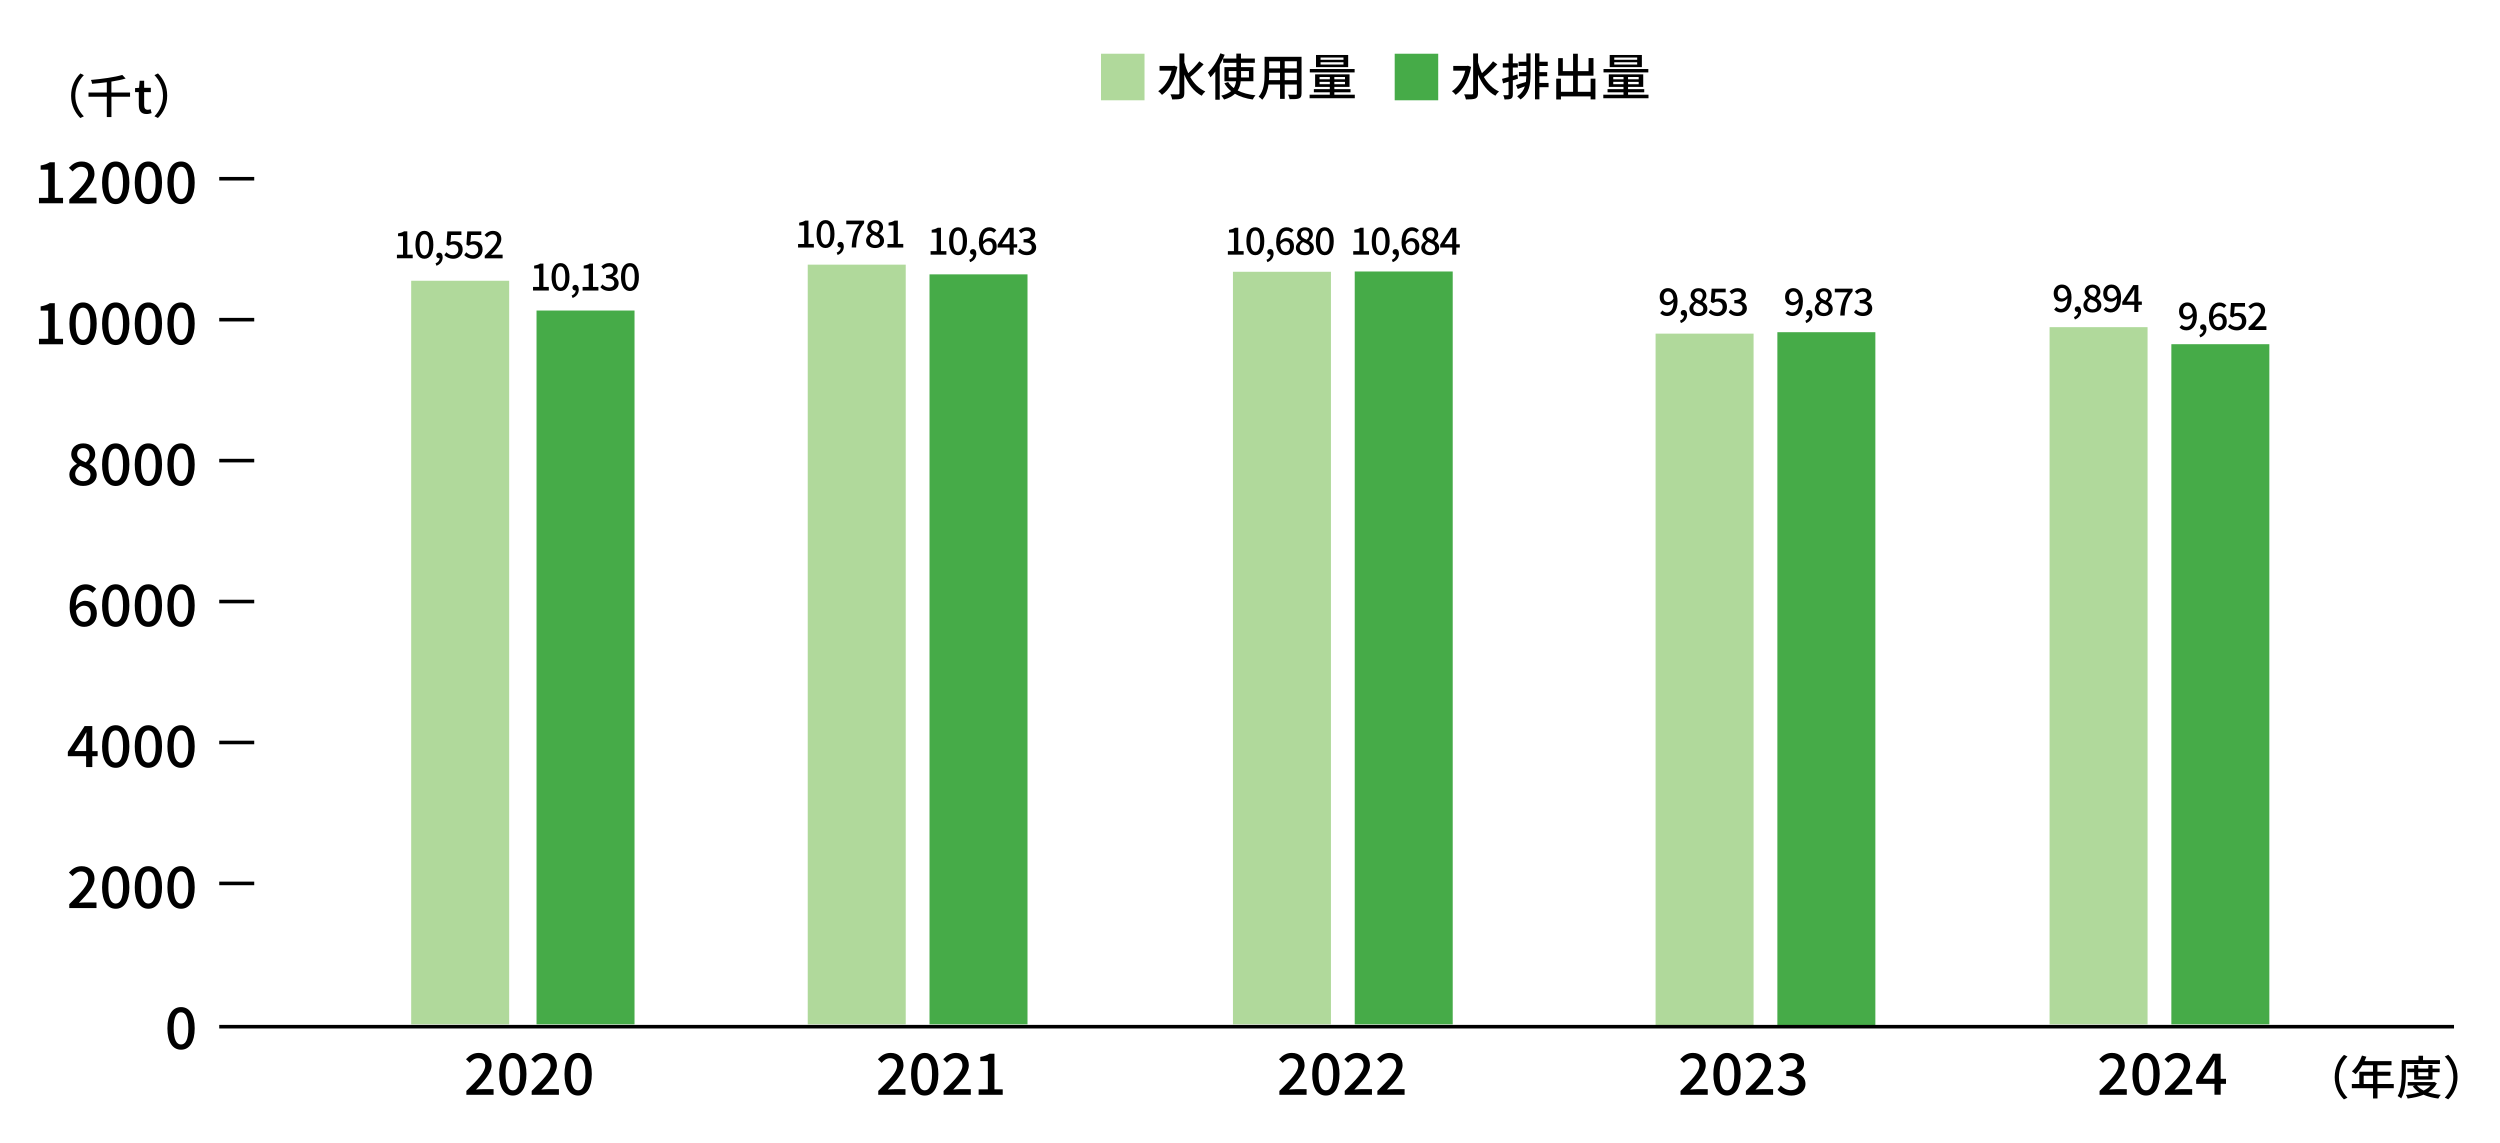 <?xml version="1.0" encoding="UTF-8"?>
<svg id="_レイヤー_1" data-name="レイヤー_1" xmlns="http://www.w3.org/2000/svg" version="1.1" viewBox="0 0 698 319">
  <!-- Generator: Adobe Illustrator 29.8.1, SVG Export Plug-In . SVG Version: 2.1.1 Build 2)  -->
  <defs>
    <style>
      .st0, .st1 {
        fill: none;
      }

      .st1 {
        stroke: #000;
        stroke-miterlimit: 10;
      }

      .st2 {
        fill: #46ab48;
      }

      .st3 {
        fill: #b0d99b;
      }
    </style>
  </defs>
  <rect class="st0" x="-678.33" y="73.1" width="10" height="0"/>
  <rect class="st3" x="572.24" y="91.34" width="27.36" height="194.66"/>
  <rect class="st2" x="606.24" y="96.1" width="27.36" height="189.9"/>
  <rect class="st3" x="462.24" y="93.15" width="27.36" height="193.85"/>
  <rect class="st2" x="496.24" y="92.75" width="27.36" height="194.25"/>
  <rect class="st3" x="344.24" y="75.88" width="27.36" height="210.12"/>
  <rect class="st3" x="225.52" y="73.89" width="27.36" height="212.11"/>
  <rect class="st3" x="114.8" y="78.39" width="27.36" height="207.61"/>
  <rect class="st2" x="378.24" y="75.8" width="27.36" height="210.2"/>
  <rect class="st2" x="259.52" y="76.6" width="27.36" height="209.4"/>
  <rect class="st2" x="149.8" y="86.7" width="27.36" height="199.3"/>
  <rect class="st0" x="116.83" y="77.1" width="10" height="0"/>
  <line class="st0" x1="61.21" y1="286" x2="686.16" y2="286"/>
  <line class="st1" x1="61.21" y1="246.65" x2="70.98" y2="246.65"/>
  <line class="st1" x1="61.21" y1="286.65" x2="685.16" y2="286.65"/>
  <line class="st1" x1="61.21" y1="207.3" x2="70.98" y2="207.3"/>
  <line class="st1" x1="61.21" y1="167.95" x2="70.98" y2="167.95"/>
  <line class="st1" x1="61.21" y1="128.6" x2="70.98" y2="128.6"/>
  <line class="st1" x1="61.21" y1="89.25" x2="70.98" y2="89.25"/>
  <line class="st1" x1="61.21" y1="49.9" x2="70.98" y2="49.9"/>
  <g>
    <path d="M654.42,294.51l.99.47c-1.42,1.48-2.39,3.35-2.39,5.75s.97,4.26,2.39,5.75l-.99.47c-1.48-1.5-2.57-3.58-2.57-6.21s1.09-4.72,2.57-6.21Z"/>
    <path d="M668.36,303.82h-4.56v2.87h-1.25v-2.87h-5.92v-1.17h2.09v-3.43h3.82v-1.79h-2.98c-.56.96-1.21,1.82-1.87,2.47-.23-.21-.75-.6-1.05-.78,1.2-1.03,2.24-2.68,2.83-4.41l1.22.33c-.16.4-.34.83-.51,1.22h7.53v1.17h-3.93v1.79h3.63v1.13h-3.63v2.3h4.56v1.17ZM662.55,302.65v-2.3h-2.61v2.3h2.61Z"/>
    <path d="M671.73,299.65c0,2.04-.18,5.06-1.31,7.03-.22-.2-.73-.55-.99-.66,1.05-1.85,1.14-4.49,1.14-6.37v-3.67h4.68v-1.22h1.26v1.22h4.73v1.08h-9.52v2.59ZM680.37,302.47c-.54,1.08-1.39,1.9-2.42,2.52,1.04.34,2.24.56,3.52.69-.25.25-.56.73-.7,1.04-1.54-.2-2.93-.55-4.12-1.08-1.31.55-2.83.87-4.42,1.07-.09-.3-.31-.77-.51-1.01,1.31-.13,2.59-.35,3.72-.71-.71-.47-1.31-1.03-1.79-1.68l.59-.22h-1.99v-.98h7.16l.22-.04.74.4ZM674.03,301.43v-2.08h-1.92v-.99h1.92v-.99h1.14v.99h2.81v-.99h1.18v.99h1.99v.99h-1.99v2.08h-5.13ZM674.81,303.08c.47.56,1.1,1.03,1.88,1.4.77-.38,1.43-.83,1.92-1.4h-3.81ZM675.17,299.35v1.14h2.81v-1.14h-2.81Z"/>
    <path d="M683.57,306.94l-.99-.47c1.42-1.48,2.39-3.35,2.39-5.75s-.98-4.26-2.39-5.75l.99-.47c1.48,1.5,2.57,3.58,2.57,6.21s-1.09,4.72-2.57,6.21Z"/>
  </g>
  <g>
    <path d="M22.42,20.51l.99.47c-1.42,1.48-2.39,3.35-2.39,5.75s.98,4.26,2.39,5.75l-.99.47c-1.48-1.5-2.57-3.58-2.57-6.21s1.09-4.72,2.57-6.21Z"/>
    <path d="M36.32,27h-5.21v5.69h-1.29v-5.69h-5.11v-1.17h5.11v-2.87c-1.38.18-2.78.33-4.1.44-.04-.33-.19-.81-.33-1.08,3.11-.27,6.68-.77,8.75-1.4l.94,1.01c-1.13.34-2.51.61-3.98.85v3.05h5.21v1.17Z"/>
    <path d="M38.75,29.33v-3.61h-1.04v-1.12l1.12-.08.17-1.98h1.25v1.98h1.86v1.2h-1.86v3.63c0,.86.3,1.3,1.04,1.3.25,0,.56-.08.77-.17l.27,1.1c-.4.13-.88.26-1.4.26-1.61,0-2.17-1-2.17-2.51Z"/>
    <path d="M44.11,32.94l-.99-.47c1.42-1.48,2.39-3.35,2.39-5.75s-.98-4.26-2.39-5.75l.99-.47c1.48,1.5,2.57,3.58,2.57,6.21s-1.09,4.72-2.57,6.21Z"/>
  </g>
  <g>
    <path d="M130.2,304.59c3.28-3.22,5.27-5.27,5.27-7.06,0-1.25-.67-2.08-2-2.08-.93,0-1.7.59-2.32,1.31l-1.04-1.03c1.01-1.09,2.05-1.76,3.59-1.76,2.16,0,3.55,1.38,3.55,3.46s-1.9,4.21-4.35,6.77c.59-.06,1.34-.11,1.92-.11h2.99v1.57h-7.6v-1.07Z"/>
    <path d="M139.37,299.89c0-3.86,1.47-5.91,3.81-5.91s3.81,2.06,3.81,5.91-1.46,5.99-3.81,5.99-3.81-2.13-3.81-5.99ZM145.23,299.89c0-3.3-.85-4.45-2.05-4.45s-2.05,1.15-2.05,4.45.85,4.53,2.05,4.53,2.05-1.23,2.05-4.53Z"/>
    <path d="M148.44,304.59c3.28-3.22,5.27-5.27,5.27-7.06,0-1.25-.67-2.08-2-2.08-.93,0-1.7.59-2.32,1.31l-1.04-1.03c1.01-1.09,2.05-1.76,3.59-1.76,2.16,0,3.55,1.38,3.55,3.46s-1.9,4.21-4.35,6.77c.59-.06,1.34-.11,1.92-.11h2.99v1.57h-7.6v-1.07Z"/>
    <path d="M157.61,299.89c0-3.86,1.47-5.91,3.81-5.91s3.81,2.06,3.81,5.91-1.46,5.99-3.81,5.99-3.81-2.13-3.81-5.99ZM163.47,299.89c0-3.3-.85-4.45-2.05-4.45s-2.05,1.15-2.05,4.45.85,4.53,2.05,4.53,2.05-1.23,2.05-4.53Z"/>
  </g>
  <g>
    <path d="M245.2,304.59c3.28-3.22,5.27-5.27,5.27-7.06,0-1.25-.67-2.08-2-2.08-.93,0-1.7.59-2.32,1.31l-1.04-1.03c1.01-1.09,2.05-1.76,3.59-1.76,2.16,0,3.55,1.38,3.55,3.46s-1.9,4.21-4.35,6.77c.59-.06,1.34-.11,1.92-.11h2.99v1.57h-7.6v-1.07Z"/>
    <path d="M254.37,299.89c0-3.86,1.47-5.91,3.81-5.91s3.81,2.06,3.81,5.91-1.46,5.99-3.81,5.99-3.81-2.13-3.81-5.99ZM260.23,299.89c0-3.3-.85-4.45-2.05-4.45s-2.05,1.15-2.05,4.45.85,4.53,2.05,4.53,2.05-1.23,2.05-4.53Z"/>
    <path d="M263.44,304.59c3.28-3.22,5.27-5.27,5.27-7.06,0-1.25-.67-2.08-2-2.08-.93,0-1.7.59-2.32,1.31l-1.04-1.03c1.01-1.09,2.05-1.76,3.59-1.76,2.16,0,3.55,1.38,3.55,3.46s-1.9,4.21-4.35,6.77c.59-.06,1.34-.11,1.92-.11h2.99v1.57h-7.6v-1.07Z"/>
    <path d="M273.23,304.15h2.58v-7.88h-2.11v-1.17c1.1-.19,1.89-.48,2.56-.9h1.39v9.94h2.31v1.52h-6.72v-1.52Z"/>
  </g>
  <g>
    <path d="M357.2,304.59c3.28-3.22,5.27-5.27,5.27-7.06,0-1.25-.67-2.08-2-2.08-.93,0-1.7.59-2.32,1.31l-1.04-1.03c1.01-1.09,2.05-1.76,3.58-1.76,2.16,0,3.55,1.38,3.55,3.46s-1.91,4.21-4.35,6.77c.59-.06,1.34-.11,1.92-.11h2.99v1.57h-7.6v-1.07Z"/>
    <path d="M366.37,299.89c0-3.86,1.47-5.91,3.81-5.91s3.81,2.06,3.81,5.91-1.46,5.99-3.81,5.99-3.81-2.13-3.81-5.99ZM372.23,299.89c0-3.3-.85-4.45-2.05-4.45s-2.05,1.15-2.05,4.45.85,4.53,2.05,4.53,2.05-1.23,2.05-4.53Z"/>
    <path d="M375.44,304.59c3.28-3.22,5.27-5.27,5.27-7.06,0-1.25-.67-2.08-2-2.08-.93,0-1.7.59-2.32,1.31l-1.04-1.03c1.01-1.09,2.05-1.76,3.59-1.76,2.16,0,3.55,1.38,3.55,3.46s-1.9,4.21-4.35,6.77c.59-.06,1.34-.11,1.92-.11h2.99v1.57h-7.6v-1.07Z"/>
    <path d="M384.56,304.59c3.28-3.22,5.27-5.27,5.27-7.06,0-1.25-.67-2.08-2-2.08-.93,0-1.7.59-2.32,1.31l-1.04-1.03c1.01-1.09,2.05-1.76,3.58-1.76,2.16,0,3.55,1.38,3.55,3.46s-1.9,4.21-4.35,6.77c.59-.06,1.34-.11,1.92-.11h2.99v1.57h-7.6v-1.07Z"/>
  </g>
  <g>
    <path d="M469.2,304.59c3.28-3.22,5.27-5.27,5.27-7.06,0-1.25-.67-2.08-2-2.08-.93,0-1.7.59-2.32,1.31l-1.04-1.03c1.01-1.09,2.05-1.76,3.58-1.76,2.16,0,3.55,1.38,3.55,3.46s-1.91,4.21-4.35,6.77c.59-.06,1.34-.11,1.92-.11h2.99v1.57h-7.6v-1.07Z"/>
    <path d="M478.37,299.89c0-3.86,1.47-5.91,3.81-5.91s3.81,2.06,3.81,5.91-1.46,5.99-3.81,5.99-3.81-2.13-3.81-5.99ZM484.23,299.89c0-3.3-.85-4.45-2.05-4.45s-2.05,1.15-2.05,4.45.85,4.53,2.05,4.53,2.05-1.23,2.05-4.53Z"/>
    <path d="M487.44,304.59c3.28-3.22,5.27-5.27,5.27-7.06,0-1.25-.67-2.08-2-2.08-.93,0-1.7.59-2.32,1.31l-1.04-1.03c1.01-1.09,2.05-1.76,3.59-1.76,2.16,0,3.55,1.38,3.55,3.46s-1.9,4.21-4.35,6.77c.59-.06,1.34-.11,1.92-.11h2.99v1.57h-7.6v-1.07Z"/>
    <path d="M496.3,304.26l.9-1.18c.69.7,1.57,1.3,2.79,1.3,1.33,0,2.24-.72,2.24-1.87,0-1.26-.83-2.08-3.49-2.08v-1.36c2.32,0,3.09-.85,3.09-1.95,0-1.03-.69-1.65-1.81-1.65-.91,0-1.68.45-2.35,1.12l-.96-1.15c.93-.85,2.02-1.44,3.38-1.44,2.11,0,3.6,1.09,3.6,2.98,0,1.33-.79,2.21-2.03,2.67v.08c1.36.34,2.43,1.33,2.43,2.88,0,2.06-1.78,3.28-3.94,3.28-1.86,0-3.06-.74-3.84-1.62Z"/>
  </g>
  <g>
    <path d="M586.2,304.59c3.28-3.22,5.27-5.27,5.27-7.06,0-1.25-.67-2.08-2-2.08-.93,0-1.7.59-2.32,1.31l-1.04-1.03c1.01-1.09,2.05-1.76,3.58-1.76,2.16,0,3.55,1.38,3.55,3.46s-1.91,4.21-4.35,6.77c.59-.06,1.34-.11,1.92-.11h2.99v1.57h-7.6v-1.07Z"/>
    <path d="M595.37,299.89c0-3.86,1.47-5.91,3.81-5.91s3.81,2.06,3.81,5.91-1.46,5.99-3.81,5.99-3.81-2.13-3.81-5.99ZM601.23,299.89c0-3.3-.85-4.45-2.05-4.45s-2.05,1.15-2.05,4.45.85,4.53,2.05,4.53,2.05-1.23,2.05-4.53Z"/>
    <path d="M604.44,304.59c3.28-3.22,5.27-5.27,5.27-7.06,0-1.25-.67-2.08-2-2.08-.93,0-1.7.59-2.32,1.31l-1.04-1.03c1.01-1.09,2.05-1.76,3.59-1.76,2.16,0,3.55,1.38,3.55,3.46s-1.9,4.21-4.35,6.77c.59-.06,1.34-.11,1.92-.11h2.99v1.57h-7.6v-1.07Z"/>
    <path d="M618.28,302.62h-5.11v-1.23l4.69-7.19h2.15v7h1.49v1.42h-1.49v3.04h-1.73v-3.04ZM618.28,301.2v-2.9c0-.64.05-1.67.08-2.31h-.06c-.29.58-.61,1.12-.95,1.71l-2.32,3.49h3.25Z"/>
  </g>
  <g>
    <path d="M46.74,287.09c0-3.86,1.47-5.91,3.81-5.91s3.81,2.06,3.81,5.91-1.46,5.99-3.81,5.99-3.81-2.13-3.81-5.99ZM52.59,287.09c0-3.3-.85-4.45-2.05-4.45s-2.05,1.15-2.05,4.45.85,4.53,2.05,4.53,2.05-1.23,2.05-4.53Z"/>
    <g>
      <path d="M19.33,252.45c3.28-3.22,5.27-5.27,5.27-7.06,0-1.25-.67-2.08-2-2.08-.93,0-1.7.59-2.32,1.31l-1.04-1.02c1.01-1.09,2.05-1.76,3.59-1.76,2.16,0,3.55,1.38,3.55,3.46s-1.9,4.21-4.35,6.77c.59-.06,1.34-.11,1.92-.11h2.99v1.57h-7.6v-1.07Z"/>
      <path d="M28.5,247.74c0-3.86,1.47-5.91,3.81-5.91s3.81,2.06,3.81,5.91-1.46,5.99-3.81,5.99-3.81-2.13-3.81-5.99ZM34.35,247.74c0-3.3-.85-4.45-2.05-4.45s-2.05,1.15-2.05,4.45.85,4.53,2.05,4.53,2.05-1.23,2.05-4.53Z"/>
      <path d="M37.62,247.74c0-3.86,1.47-5.91,3.81-5.91s3.81,2.06,3.81,5.91-1.46,5.99-3.81,5.99-3.81-2.13-3.81-5.99ZM43.47,247.74c0-3.3-.85-4.45-2.05-4.45s-2.05,1.15-2.05,4.45.85,4.53,2.05,4.53,2.05-1.23,2.05-4.53Z"/>
      <path d="M46.74,247.74c0-3.86,1.47-5.91,3.81-5.91s3.81,2.06,3.81,5.91-1.46,5.99-3.81,5.99-3.81-2.13-3.81-5.99ZM52.59,247.74c0-3.3-.85-4.45-2.05-4.45s-2.05,1.15-2.05,4.45.85,4.53,2.05,4.53,2.05-1.23,2.05-4.53Z"/>
    </g>
    <g>
      <path d="M24.05,211.13h-5.11v-1.23l4.69-7.19h2.14v7h1.49v1.42h-1.49v3.04h-1.73v-3.04ZM24.05,209.71v-2.9c0-.64.05-1.67.08-2.31h-.06c-.29.58-.61,1.12-.94,1.71l-2.32,3.49h3.25Z"/>
      <path d="M28.5,208.39c0-3.86,1.47-5.91,3.81-5.91s3.81,2.06,3.81,5.91-1.46,5.99-3.81,5.99-3.81-2.13-3.81-5.99ZM34.35,208.39c0-3.3-.85-4.45-2.05-4.45s-2.05,1.15-2.05,4.45.85,4.53,2.05,4.53,2.05-1.23,2.05-4.53Z"/>
      <path d="M37.62,208.39c0-3.86,1.47-5.91,3.81-5.91s3.81,2.06,3.81,5.91-1.46,5.99-3.81,5.99-3.81-2.13-3.81-5.99ZM43.47,208.39c0-3.3-.85-4.45-2.05-4.45s-2.05,1.15-2.05,4.45.85,4.53,2.05,4.53,2.05-1.23,2.05-4.53Z"/>
      <path d="M46.74,208.39c0-3.86,1.47-5.91,3.81-5.91s3.81,2.06,3.81,5.91-1.46,5.99-3.81,5.99-3.81-2.13-3.81-5.99ZM52.59,208.39c0-3.3-.85-4.45-2.05-4.45s-2.05,1.15-2.05,4.45.85,4.53,2.05,4.53,2.05-1.23,2.05-4.53Z"/>
    </g>
    <g>
      <path d="M19.46,169.48c0-4.51,2.11-6.34,4.45-6.34,1.31,0,2.27.56,2.95,1.26l-1.01,1.12c-.43-.51-1.15-.87-1.86-.87-1.49,0-2.74,1.12-2.82,4.48.69-.85,1.71-1.38,2.56-1.38,1.97,0,3.31,1.17,3.31,3.54s-1.6,3.73-3.52,3.73c-2.24,0-4.07-1.78-4.07-5.55ZM21.22,170.5c.19,2.13,1.04,3.12,2.29,3.12,1.02,0,1.84-.86,1.84-2.32s-.7-2.19-1.95-2.19c-.66,0-1.47.37-2.18,1.39Z"/>
      <path d="M28.5,169.04c0-3.86,1.47-5.91,3.81-5.91s3.81,2.06,3.81,5.91-1.46,5.99-3.81,5.99-3.81-2.13-3.81-5.99ZM34.35,169.04c0-3.3-.85-4.45-2.05-4.45s-2.05,1.15-2.05,4.45.85,4.53,2.05,4.53,2.05-1.23,2.05-4.53Z"/>
      <path d="M37.62,169.04c0-3.86,1.47-5.91,3.81-5.91s3.81,2.06,3.81,5.91-1.46,5.99-3.81,5.99-3.81-2.13-3.81-5.99ZM43.47,169.04c0-3.3-.85-4.45-2.05-4.45s-2.05,1.15-2.05,4.45.85,4.53,2.05,4.53,2.05-1.23,2.05-4.53Z"/>
      <path d="M46.74,169.04c0-3.86,1.47-5.91,3.81-5.91s3.81,2.06,3.81,5.91-1.46,5.99-3.81,5.99-3.81-2.13-3.81-5.99ZM52.59,169.04c0-3.3-.85-4.45-2.05-4.45s-2.05,1.15-2.05,4.45.85,4.53,2.05,4.53,2.05-1.23,2.05-4.53Z"/>
    </g>
    <g>
      <path d="M19.36,132.54c0-1.46,1.02-2.43,2.11-3.01v-.06c-.88-.62-1.58-1.47-1.58-2.67,0-1.82,1.44-3.01,3.36-3.01,2.05,0,3.33,1.26,3.33,3.07,0,1.18-.83,2.16-1.55,2.69v.08c1.04.61,1.98,1.42,1.98,2.96,0,1.75-1.54,3.09-3.81,3.09s-3.84-1.31-3.84-3.14ZM25.27,132.54c0-1.36-1.3-1.82-2.9-2.48-.8.56-1.38,1.34-1.38,2.3,0,1.17.98,1.98,2.24,1.98s2.03-.7,2.03-1.81ZM25.03,126.97c0-1.06-.66-1.86-1.81-1.86-.96,0-1.68.64-1.68,1.68,0,1.23,1.12,1.78,2.43,2.29.69-.64,1.06-1.34,1.06-2.11Z"/>
      <path d="M28.5,129.7c0-3.86,1.47-5.91,3.81-5.91s3.81,2.06,3.81,5.91-1.46,5.99-3.81,5.99-3.81-2.13-3.81-5.99ZM34.35,129.7c0-3.3-.85-4.45-2.05-4.45s-2.05,1.15-2.05,4.45.85,4.53,2.05,4.53,2.05-1.23,2.05-4.53Z"/>
      <path d="M37.62,129.7c0-3.86,1.47-5.91,3.81-5.91s3.81,2.06,3.81,5.91-1.46,5.99-3.81,5.99-3.81-2.13-3.81-5.99ZM43.47,129.7c0-3.3-.85-4.45-2.05-4.45s-2.05,1.15-2.05,4.45.85,4.53,2.05,4.53,2.05-1.23,2.05-4.53Z"/>
      <path d="M46.74,129.7c0-3.86,1.47-5.91,3.81-5.91s3.81,2.06,3.81,5.91-1.46,5.99-3.81,5.99-3.81-2.13-3.81-5.99ZM52.59,129.7c0-3.3-.85-4.45-2.05-4.45s-2.05,1.15-2.05,4.45.85,4.53,2.05,4.53,2.05-1.23,2.05-4.53Z"/>
    </g>
    <g>
      <path d="M10.88,94.6h2.58v-7.88h-2.11v-1.17c1.1-.19,1.89-.48,2.56-.9h1.39v9.94h2.3v1.52h-6.72v-1.52Z"/>
      <path d="M19.38,90.35c0-3.86,1.47-5.91,3.81-5.91s3.81,2.06,3.81,5.91-1.46,5.99-3.81,5.99-3.81-2.13-3.81-5.99ZM25.23,90.35c0-3.3-.85-4.45-2.05-4.45s-2.05,1.15-2.05,4.45.85,4.53,2.05,4.53,2.05-1.23,2.05-4.53Z"/>
      <path d="M28.5,90.35c0-3.86,1.47-5.91,3.81-5.91s3.81,2.06,3.81,5.91-1.46,5.99-3.81,5.99-3.81-2.13-3.81-5.99ZM34.35,90.35c0-3.3-.85-4.45-2.05-4.45s-2.05,1.15-2.05,4.45.85,4.53,2.05,4.53,2.05-1.23,2.05-4.53Z"/>
      <path d="M37.62,90.35c0-3.86,1.47-5.91,3.81-5.91s3.81,2.06,3.81,5.91-1.46,5.99-3.81,5.99-3.81-2.13-3.81-5.99ZM43.47,90.35c0-3.3-.85-4.45-2.05-4.45s-2.05,1.15-2.05,4.45.85,4.53,2.05,4.53,2.05-1.23,2.05-4.53Z"/>
      <path d="M46.74,90.35c0-3.86,1.47-5.91,3.81-5.91s3.81,2.06,3.81,5.91-1.46,5.99-3.81,5.99-3.81-2.13-3.81-5.99ZM52.59,90.35c0-3.3-.85-4.45-2.05-4.45s-2.05,1.15-2.05,4.45.85,4.53,2.05,4.53,2.05-1.23,2.05-4.53Z"/>
    </g>
    <g>
      <path d="M10.88,55.25h2.58v-7.88h-2.11v-1.17c1.1-.19,1.89-.48,2.56-.9h1.39v9.94h2.3v1.52h-6.72v-1.52Z"/>
      <path d="M19.33,55.7c3.28-3.22,5.27-5.27,5.27-7.06,0-1.25-.67-2.08-2-2.08-.93,0-1.7.59-2.32,1.31l-1.04-1.02c1.01-1.09,2.05-1.76,3.59-1.76,2.16,0,3.55,1.38,3.55,3.46s-1.9,4.21-4.35,6.77c.59-.06,1.34-.11,1.92-.11h2.99v1.57h-7.6v-1.07Z"/>
      <path d="M28.5,51c0-3.86,1.47-5.91,3.81-5.91s3.81,2.06,3.81,5.91-1.46,5.99-3.81,5.99-3.81-2.13-3.81-5.99ZM34.35,51c0-3.3-.85-4.45-2.05-4.45s-2.05,1.15-2.05,4.45.85,4.53,2.05,4.53,2.05-1.23,2.05-4.53Z"/>
      <path d="M37.62,51c0-3.86,1.47-5.91,3.81-5.91s3.81,2.06,3.81,5.91-1.46,5.99-3.81,5.99-3.81-2.13-3.81-5.99ZM43.47,51c0-3.3-.85-4.45-2.05-4.45s-2.05,1.15-2.05,4.45.85,4.53,2.05,4.53,2.05-1.23,2.05-4.53Z"/>
      <path d="M46.74,51c0-3.86,1.47-5.91,3.81-5.91s3.81,2.06,3.81,5.91-1.46,5.99-3.81,5.99-3.81-2.13-3.81-5.99ZM52.59,51c0-3.3-.85-4.45-2.05-4.45s-2.05,1.15-2.05,4.45.85,4.53,2.05,4.53,2.05-1.23,2.05-4.53Z"/>
    </g>
  </g>
  <g>
    <g>
      <path d="M328.73,18.67c-.67,3.73-2.28,6.4-4.3,7.82-.22-.29-.74-.83-1.07-1.02,1.74-1.12,3.1-3.12,3.75-5.74h-3.36v-1.32h3.84l.25-.06.88.32ZM336.04,17.98c-1.11,1.2-2.56,2.62-3.74,3.52,1.04,1.79,2.42,3.24,4.22,4.03-.32.27-.77.81-1.01,1.2-2.24-1.18-3.78-3.29-4.85-5.9v5.17c0,.85-.21,1.26-.71,1.5-.53.22-1.37.27-2.66.27-.06-.39-.31-1.04-.5-1.44.95.04,1.85.04,2.12.03.28,0,.39-.1.39-.35v-11.08h1.37v2.49c.28,1.05.64,2.06,1.08,3.01,1.08-.95,2.31-2.26,3.1-3.31l1.2.85Z"/>
      <path d="M341.94,15.28c-.39.94-.85,1.91-1.39,2.82v9.74h-1.23v-7.86c-.43.59-.9,1.13-1.36,1.6-.13-.31-.49-1.01-.71-1.32,1.37-1.29,2.69-3.32,3.47-5.38l1.22.41ZM346.41,22.7c-.11.92-.34,1.79-.85,2.56,1.34.7,3.04,1.15,4.97,1.34-.25.28-.6.81-.77,1.18-1.93-.28-3.6-.8-4.96-1.6-.7.66-1.67,1.2-3.03,1.61-.15-.29-.52-.81-.8-1.09,1.25-.29,2.14-.73,2.76-1.26-.76-.6-1.39-1.33-1.88-2.19l1.06-.34c.39.64.91,1.21,1.57,1.68.36-.59.55-1.23.63-1.91h-3.25v-3.94h3.33v-1.2h-3.68v-1.19h3.68v-1.39h1.29v1.39h3.87v1.19h-3.87v1.2h3.46v3.94h-3.54ZM345.21,21.62v-1.78h-2.14v1.78h2.14ZM346.5,19.84v1.78h2.21v-1.78h-2.21Z"/>
      <path d="M363.38,26.13c0,.76-.18,1.15-.69,1.34-.52.21-1.33.24-2.62.22-.06-.35-.27-.92-.43-1.26.9.04,1.82.03,2.09.03.25,0,.35-.08.35-.35v-2.51h-3.39v4.01h-1.3v-4.01h-3.22c-.22,1.54-.73,3.11-1.75,4.24-.2-.25-.73-.7-1.02-.85,1.53-1.7,1.67-4.17,1.67-6.15v-4.99h10.32v10.27ZM357.38,22.38v-2.07h-3.04v.56c0,.48-.01.99-.06,1.51h3.1ZM354.35,17.11v1.98h3.04v-1.98h-3.04ZM362.08,17.11h-3.39v1.98h3.39v-1.98ZM362.08,22.38v-2.07h-3.39v2.07h3.39Z"/>
      <path d="M378.26,26.44v.99h-12.62v-.99h5.64v-.67h-4.45v-.88h4.45v-.63h-4.1v-3.5h9.61v3.5h-4.24v.63h4.52v.88h-4.52v.67h5.71ZM378.21,20.22h-12.51v-.95h12.51v.95ZM376.41,18.74h-8.98v-3.39h8.98v3.39ZM368.42,22.14h2.87v-.64h-2.87v.64ZM371.29,23.51v-.66h-2.87v.66h2.87ZM375.1,16.06h-6.4v.63h6.4v-.63ZM375.1,17.38h-6.4v.64h6.4v-.64ZM375.52,21.5h-2.97v.64h2.97v-.64ZM375.52,22.86h-2.97v.66h2.97v-.66Z"/>
    </g>
    <rect class="st3" x="307.4" y="15" width="12.15" height="13"/>
    <g>
      <path d="M410.73,18.67c-.67,3.73-2.28,6.4-4.3,7.82-.22-.29-.74-.83-1.07-1.02,1.74-1.12,3.1-3.12,3.75-5.74h-3.36v-1.32h3.84l.25-.06.88.32ZM418.04,17.98c-1.11,1.2-2.56,2.62-3.74,3.52,1.04,1.79,2.42,3.24,4.22,4.03-.32.27-.77.81-1.01,1.2-2.24-1.18-3.78-3.29-4.85-5.9v5.17c0,.85-.21,1.26-.71,1.5-.53.22-1.37.27-2.66.27-.06-.39-.31-1.04-.5-1.44.95.04,1.85.04,2.12.03.28,0,.39-.1.39-.35v-11.08h1.37v2.49c.28,1.05.64,2.06,1.08,3.01,1.08-.95,2.31-2.26,3.1-3.31l1.2.85Z"/>
      <path d="M423.82,21.96c-.48.15-.97.31-1.44.46v3.91c0,.64-.13.99-.5,1.21-.38.2-.92.24-1.82.24-.03-.31-.18-.87-.35-1.2.56.01,1.08.01,1.23,0,.18,0,.25-.04.25-.24v-3.54c-.55.17-1.06.32-1.53.48l-.29-1.26c.5-.13,1.13-.31,1.82-.5v-2.66h-1.62v-1.2h1.62v-2.7h1.19v2.7h1.4v1.2h-1.4v2.31l1.28-.38.17,1.19ZM426.16,14.9h1.16v5.87c0,2.77-.31,5.29-2.79,7-.21-.25-.64-.67-.92-.87,1.15-.77,1.79-1.72,2.14-2.79-.69.27-1.37.52-1.99.74l-.5-1.12c.74-.2,1.74-.5,2.77-.84.07-.52.11-1.05.13-1.6h-2.07v-1.16h2.07v-1.72h-2.19v-1.18h2.19v-2.34ZM432.36,24.34h-2.56v3.4h-1.23v-12.84h1.23v2.34h2.33v1.18h-2.33v1.72h2.17v1.16h-2.17v1.85h2.56v1.19Z"/>
      <path d="M445.44,21.96v5.79h-1.34v-.83h-8.28v.85h-1.32v-5.81h1.32v3.68h3.38v-4.52h-4.16v-4.89h1.3v3.63h2.86v-4.85h1.33v4.85h3v-3.64h1.37v4.9h-4.37v4.52h3.57v-3.68h1.34Z"/>
      <path d="M460.26,26.44v.99h-12.62v-.99h5.64v-.67h-4.45v-.88h4.45v-.63h-4.1v-3.5h9.61v3.5h-4.24v.63h4.52v.88h-4.52v.67h5.71ZM460.21,20.22h-12.51v-.95h12.51v.95ZM458.41,18.74h-8.98v-3.39h8.98v3.39ZM450.42,22.14h2.87v-.64h-2.87v.64ZM453.29,23.51v-.66h-2.87v.66h2.87ZM457.1,16.06h-6.4v.63h6.4v-.63ZM457.1,17.38h-6.4v.64h6.4v-.64ZM457.52,21.5h-2.97v.64h2.97v-.64ZM457.52,22.86h-2.97v.66h2.97v-.66Z"/>
    </g>
    <rect class="st2" x="389.4" y="15" width="12.15" height="13"/>
  </g>
  <g>
    <path d="M148.83,80.12h1.69v-5.17h-1.39v-.77c.72-.13,1.24-.31,1.68-.59h.91v6.52h1.51v1h-4.41v-1Z"/>
    <path d="M153.99,77.32c0-2.53.97-3.87,2.5-3.87s2.5,1.35,2.5,3.87-.96,3.93-2.5,3.93-2.5-1.4-2.5-3.93ZM157.83,77.32c0-2.16-.56-2.92-1.34-2.92s-1.34.76-1.34,2.92.56,2.97,1.34,2.97,1.34-.81,1.34-2.97Z"/>
    <path d="M159.61,82.53c.72-.29,1.14-.83,1.14-1.44-.04.01-.07.01-.12.01-.43,0-.81-.27-.81-.78,0-.47.38-.78.84-.78.59,0,.93.49.93,1.3,0,1.1-.64,1.95-1.72,2.36l-.27-.68Z"/>
    <path d="M162.67,80.12h1.69v-5.17h-1.39v-.77c.72-.13,1.24-.31,1.68-.59h.91v6.52h1.51v1h-4.41v-1Z"/>
    <path d="M167.62,80.19l.59-.78c.45.46,1.03.85,1.83.85.87,0,1.47-.47,1.47-1.23,0-.83-.55-1.36-2.29-1.36v-.89c1.52,0,2.03-.56,2.03-1.28,0-.67-.45-1.08-1.19-1.08-.6,0-1.1.29-1.54.73l-.63-.76c.61-.56,1.32-.94,2.21-.94,1.39,0,2.36.71,2.36,1.95,0,.87-.51,1.45-1.33,1.75v.05c.89.22,1.6.87,1.6,1.89,0,1.35-1.17,2.15-2.58,2.15-1.22,0-2-.48-2.52-1.06Z"/>
    <path d="M173.38,77.32c0-2.53.97-3.87,2.5-3.87s2.5,1.35,2.5,3.87-.96,3.93-2.5,3.93-2.5-1.4-2.5-3.93ZM177.22,77.32c0-2.16-.56-2.92-1.34-2.92s-1.34.76-1.34,2.92.56,2.97,1.34,2.97,1.34-.81,1.34-2.97Z"/>
  </g>
  <g>
    <path d="M110.83,71.12h1.69v-5.17h-1.39v-.77c.72-.13,1.24-.31,1.68-.59h.91v6.52h1.51v1h-4.41v-1Z"/>
    <path d="M115.99,68.32c0-2.53.97-3.87,2.5-3.87s2.5,1.35,2.5,3.87-.96,3.93-2.5,3.93-2.5-1.4-2.5-3.93ZM119.83,68.32c0-2.16-.56-2.92-1.34-2.92s-1.34.76-1.34,2.92.56,2.97,1.34,2.97,1.34-.81,1.34-2.97Z"/>
    <path d="M121.61,73.53c.72-.29,1.14-.83,1.14-1.44-.04.01-.07.01-.12.01-.43,0-.81-.27-.81-.78,0-.47.38-.78.84-.78.59,0,.93.49.93,1.3,0,1.1-.64,1.95-1.72,2.36l-.27-.68Z"/>
    <path d="M124.05,71.22l.58-.79c.44.44,1,.83,1.81.83.87,0,1.53-.59,1.53-1.54s-.59-1.51-1.47-1.51c-.49,0-.79.15-1.24.44l-.59-.38.23-3.67h3.92v1.02h-2.87l-.18,1.98c.34-.17.64-.26,1.06-.26,1.29,0,2.35.72,2.35,2.34s-1.25,2.57-2.6,2.57c-1.22,0-1.98-.49-2.53-1.03Z"/>
    <path d="M129.61,71.22l.58-.79c.44.44,1,.83,1.81.83.87,0,1.53-.59,1.53-1.54s-.59-1.51-1.47-1.51c-.49,0-.79.15-1.24.44l-.59-.38.23-3.67h3.92v1.02h-2.87l-.18,1.98c.34-.17.64-.26,1.06-.26,1.29,0,2.35.72,2.35,2.34s-1.25,2.57-2.6,2.57c-1.22,0-1.98-.49-2.53-1.03Z"/>
    <path d="M135.35,71.41c2.15-2.11,3.45-3.45,3.45-4.63,0-.82-.44-1.36-1.31-1.36-.61,0-1.11.39-1.52.86l-.68-.67c.66-.71,1.34-1.15,2.35-1.15,1.42,0,2.33.9,2.33,2.27s-1.25,2.76-2.86,4.44c.39-.04.88-.07,1.26-.07h1.96v1.03h-4.99v-.7Z"/>
  </g>
  <g>
    <path d="M259.83,70.12h1.69v-5.17h-1.39v-.77c.72-.13,1.24-.31,1.68-.59h.91v6.52h1.51v1h-4.41v-1Z"/>
    <path d="M264.99,67.32c0-2.53.97-3.87,2.5-3.87s2.5,1.35,2.5,3.87-.96,3.93-2.5,3.93-2.5-1.4-2.5-3.93ZM268.83,67.32c0-2.16-.56-2.92-1.34-2.92s-1.34.76-1.34,2.92.56,2.97,1.34,2.97,1.34-.81,1.34-2.97Z"/>
    <path d="M270.61,72.53c.72-.29,1.14-.83,1.14-1.44-.04.01-.07.01-.12.01-.43,0-.81-.27-.81-.78,0-.47.38-.78.84-.78.59,0,.93.49.93,1.3,0,1.1-.64,1.95-1.72,2.36l-.27-.68Z"/>
    <path d="M273.31,67.61c0-2.96,1.39-4.16,2.92-4.16.86,0,1.49.37,1.93.83l-.66.73c-.28-.34-.76-.57-1.22-.57-.98,0-1.79.73-1.85,2.94.45-.56,1.12-.9,1.68-.9,1.29,0,2.17.77,2.17,2.32s-1.05,2.45-2.31,2.45c-1.47,0-2.67-1.17-2.67-3.64ZM274.46,68.28c.13,1.4.68,2.05,1.5,2.05.67,0,1.21-.57,1.21-1.52s-.46-1.44-1.28-1.44c-.43,0-.97.24-1.43.91Z"/>
    <path d="M281.88,69.12h-3.35v-.81l3.08-4.71h1.41v4.59h.98v.93h-.98v1.99h-1.13v-1.99ZM281.88,68.18v-1.9c0-.42.03-1.09.05-1.51h-.04c-.19.38-.4.73-.62,1.12l-1.52,2.29h2.13Z"/>
    <path d="M284.18,70.19l.59-.78c.45.46,1.03.85,1.83.85.87,0,1.47-.47,1.47-1.23,0-.83-.55-1.36-2.29-1.36v-.89c1.52,0,2.03-.56,2.03-1.28,0-.67-.45-1.08-1.19-1.08-.6,0-1.1.29-1.54.73l-.63-.76c.61-.56,1.32-.94,2.22-.94,1.39,0,2.36.71,2.36,1.95,0,.87-.51,1.45-1.33,1.75v.05c.89.22,1.6.87,1.6,1.89,0,1.35-1.17,2.15-2.58,2.15-1.22,0-2.01-.48-2.52-1.06Z"/>
  </g>
  <g>
    <path d="M222.83,68.12h1.69v-5.17h-1.39v-.77c.72-.13,1.24-.31,1.68-.59h.91v6.52h1.51v1h-4.41v-1Z"/>
    <path d="M227.99,65.32c0-2.53.97-3.87,2.5-3.87s2.5,1.35,2.5,3.87-.96,3.93-2.5,3.93-2.5-1.4-2.5-3.93ZM231.83,65.32c0-2.16-.56-2.92-1.34-2.92s-1.34.76-1.34,2.92.56,2.97,1.34,2.97,1.34-.81,1.34-2.97Z"/>
    <path d="M233.61,70.53c.72-.29,1.14-.83,1.14-1.44-.04.01-.07.01-.12.01-.43,0-.81-.27-.81-.78,0-.47.38-.78.84-.78.59,0,.93.49.93,1.3,0,1.1-.64,1.95-1.72,2.36l-.27-.68Z"/>
    <path d="M239.91,62.61h-3.63v-1.02h4.98v.73c-1.77,2.22-2.1,3.85-2.23,6.78h-1.24c.14-2.73.66-4.46,2.12-6.5Z"/>
    <path d="M241.81,67.19c0-.96.67-1.6,1.39-1.97v-.04c-.58-.41-1.04-.97-1.04-1.75,0-1.2.95-1.97,2.21-1.97,1.34,0,2.18.83,2.18,2.02,0,.78-.55,1.42-1.02,1.76v.05c.68.4,1.3.93,1.3,1.94,0,1.14-1.01,2.03-2.5,2.03s-2.52-.86-2.52-2.06ZM245.68,67.19c0-.89-.85-1.2-1.9-1.63-.52.37-.9.88-.9,1.51,0,.77.64,1.3,1.47,1.3s1.33-.46,1.33-1.19ZM245.52,63.54c0-.69-.43-1.22-1.19-1.22-.63,0-1.1.42-1.1,1.1,0,.81.73,1.17,1.6,1.5.45-.42.69-.88.69-1.39Z"/>
    <path d="M247.79,68.12h1.69v-5.17h-1.39v-.77c.72-.13,1.24-.31,1.68-.59h.91v6.52h1.51v1h-4.41v-1Z"/>
  </g>
  <g>
    <path d="M342.83,70.12h1.69v-5.17h-1.39v-.77c.72-.13,1.24-.31,1.68-.59h.91v6.52h1.51v1h-4.41v-1Z"/>
    <path d="M347.99,67.32c0-2.53.97-3.87,2.5-3.87s2.5,1.35,2.5,3.87-.96,3.93-2.5,3.93-2.5-1.4-2.5-3.93ZM351.83,67.32c0-2.16-.56-2.92-1.34-2.92s-1.34.76-1.34,2.92.56,2.97,1.34,2.97,1.34-.81,1.34-2.97Z"/>
    <path d="M353.61,72.53c.72-.29,1.14-.83,1.14-1.44-.04.01-.07.01-.12.01-.43,0-.81-.27-.81-.78,0-.47.38-.78.84-.78.59,0,.93.49.93,1.3,0,1.1-.64,1.95-1.72,2.36l-.27-.68Z"/>
    <path d="M356.31,67.61c0-2.96,1.38-4.16,2.92-4.16.86,0,1.49.37,1.93.83l-.66.73c-.28-.34-.76-.57-1.22-.57-.98,0-1.79.73-1.85,2.94.45-.56,1.12-.9,1.68-.9,1.29,0,2.17.77,2.17,2.32s-1.05,2.45-2.31,2.45c-1.47,0-2.67-1.17-2.67-3.64ZM357.46,68.28c.13,1.4.68,2.05,1.5,2.05.67,0,1.21-.57,1.21-1.52s-.46-1.44-1.28-1.44c-.43,0-.97.24-1.43.91Z"/>
    <path d="M361.81,69.19c0-.96.67-1.6,1.39-1.97v-.04c-.58-.41-1.04-.97-1.04-1.75,0-1.2.95-1.97,2.21-1.97,1.34,0,2.18.83,2.18,2.02,0,.78-.54,1.42-1.02,1.76v.05c.68.4,1.3.93,1.3,1.94,0,1.14-1.01,2.03-2.5,2.03s-2.52-.86-2.52-2.06ZM365.68,69.19c0-.89-.85-1.2-1.9-1.63-.52.37-.9.88-.9,1.51,0,.77.64,1.3,1.47,1.3s1.33-.46,1.33-1.19ZM365.52,65.54c0-.69-.43-1.22-1.19-1.22-.63,0-1.1.42-1.1,1.1,0,.81.73,1.17,1.6,1.5.45-.42.69-.88.69-1.39Z"/>
    <path d="M367.38,67.32c0-2.53.97-3.87,2.5-3.87s2.5,1.35,2.5,3.87-.96,3.93-2.5,3.93-2.5-1.4-2.5-3.93ZM371.22,67.32c0-2.16-.56-2.92-1.34-2.92s-1.34.76-1.34,2.92.56,2.97,1.34,2.97,1.34-.81,1.34-2.97Z"/>
  </g>
  <g>
    <path d="M377.83,70.12h1.69v-5.17h-1.39v-.77c.72-.13,1.24-.31,1.68-.59h.91v6.52h1.51v1h-4.41v-1Z"/>
    <path d="M382.99,67.32c0-2.53.97-3.87,2.5-3.87s2.5,1.35,2.5,3.87-.96,3.93-2.5,3.93-2.5-1.4-2.5-3.93ZM386.83,67.32c0-2.16-.56-2.92-1.34-2.92s-1.34.76-1.34,2.92.56,2.97,1.34,2.97,1.34-.81,1.34-2.97Z"/>
    <path d="M388.61,72.53c.72-.29,1.14-.83,1.14-1.44-.04.01-.07.01-.12.01-.43,0-.81-.27-.81-.78,0-.47.38-.78.84-.78.59,0,.93.49.93,1.3,0,1.1-.64,1.95-1.72,2.36l-.27-.68Z"/>
    <path d="M391.31,67.61c0-2.96,1.38-4.16,2.92-4.16.86,0,1.49.37,1.93.83l-.66.73c-.28-.34-.76-.57-1.22-.57-.98,0-1.79.73-1.85,2.94.45-.56,1.12-.9,1.68-.9,1.29,0,2.17.77,2.17,2.32s-1.05,2.45-2.31,2.45c-1.47,0-2.67-1.17-2.67-3.64ZM392.46,68.28c.13,1.4.68,2.05,1.5,2.05.67,0,1.21-.57,1.21-1.52s-.46-1.44-1.28-1.44c-.43,0-.97.24-1.43.91Z"/>
    <path d="M396.81,69.19c0-.96.67-1.6,1.39-1.97v-.04c-.58-.41-1.04-.97-1.04-1.75,0-1.2.95-1.97,2.21-1.97,1.34,0,2.18.83,2.18,2.02,0,.78-.54,1.42-1.02,1.76v.05c.68.4,1.3.93,1.3,1.94,0,1.14-1.01,2.03-2.5,2.03s-2.52-.86-2.52-2.06ZM400.68,69.19c0-.89-.85-1.2-1.9-1.63-.52.37-.9.88-.9,1.51,0,.77.64,1.3,1.47,1.3s1.33-.46,1.33-1.19ZM400.52,65.54c0-.69-.43-1.22-1.19-1.22-.63,0-1.1.42-1.1,1.1,0,.81.73,1.17,1.6,1.5.45-.42.69-.88.69-1.39Z"/>
    <path d="M405.45,69.12h-3.35v-.81l3.08-4.71h1.41v4.59h.98v.93h-.98v1.99h-1.13v-1.99ZM405.45,68.18v-1.9c0-.42.03-1.09.05-1.51h-.04c-.19.38-.4.73-.62,1.12l-1.52,2.29h2.13Z"/>
  </g>
  <g>
    <path d="M463.51,87.43l.66-.75c.28.35.76.58,1.21.58.99,0,1.82-.76,1.87-2.96-.45.58-1.12.91-1.69.91-1.3,0-2.17-.77-2.17-2.32s1.05-2.45,2.3-2.45c1.48,0,2.68,1.17,2.68,3.65,0,2.96-1.4,4.15-2.92,4.15-.87,0-1.5-.36-1.93-.82ZM465.77,84.34c.46,0,1.02-.27,1.45-.93-.14-1.39-.7-2.03-1.52-2.03-.66,0-1.19.56-1.19,1.51s.44,1.45,1.26,1.45Z"/>
    <path d="M469.05,89.53c.72-.29,1.14-.83,1.14-1.44-.04.01-.07.01-.12.01-.43,0-.81-.27-.81-.78,0-.47.38-.78.84-.78.59,0,.94.49.94,1.3,0,1.1-.64,1.95-1.72,2.36l-.27-.68Z"/>
    <path d="M471.68,86.19c0-.96.67-1.6,1.39-1.97v-.04c-.58-.41-1.04-.97-1.04-1.75,0-1.2.95-1.97,2.21-1.97,1.34,0,2.18.83,2.18,2.02,0,.78-.54,1.42-1.02,1.76v.05c.68.4,1.3.93,1.3,1.94,0,1.14-1.01,2.03-2.5,2.03s-2.52-.86-2.52-2.06ZM475.56,86.19c0-.89-.85-1.2-1.9-1.63-.52.37-.9.88-.9,1.51,0,.77.64,1.3,1.47,1.3s1.33-.46,1.33-1.19ZM475.4,82.54c0-.69-.43-1.22-1.19-1.22-.63,0-1.1.42-1.1,1.1,0,.81.73,1.17,1.6,1.5.45-.42.69-.88.69-1.39Z"/>
    <path d="M477.04,87.22l.58-.79c.44.44,1,.83,1.81.83.87,0,1.53-.59,1.53-1.54s-.59-1.51-1.47-1.51c-.49,0-.79.15-1.24.44l-.59-.38.23-3.67h3.92v1.02h-2.87l-.18,1.98c.34-.17.64-.26,1.06-.26,1.29,0,2.35.72,2.35,2.34s-1.25,2.57-2.6,2.57c-1.22,0-1.98-.49-2.53-1.03Z"/>
    <path d="M482.62,87.19l.59-.78c.45.46,1.03.85,1.83.85.87,0,1.47-.47,1.47-1.23,0-.83-.55-1.36-2.29-1.36v-.89c1.52,0,2.03-.56,2.03-1.28,0-.67-.45-1.08-1.19-1.08-.6,0-1.1.29-1.54.73l-.63-.76c.61-.56,1.32-.94,2.21-.94,1.38,0,2.36.71,2.36,1.95,0,.87-.51,1.45-1.33,1.75v.05c.89.22,1.6.87,1.6,1.89,0,1.35-1.17,2.15-2.58,2.15-1.22,0-2-.48-2.52-1.06Z"/>
  </g>
  <g>
    <path d="M498.51,87.43l.66-.75c.28.35.76.58,1.21.58.99,0,1.82-.76,1.87-2.96-.45.58-1.12.91-1.69.91-1.3,0-2.17-.77-2.17-2.32s1.05-2.45,2.3-2.45c1.48,0,2.68,1.17,2.68,3.65,0,2.96-1.4,4.15-2.92,4.15-.87,0-1.5-.36-1.93-.82ZM500.77,84.34c.46,0,1.02-.27,1.45-.93-.14-1.39-.7-2.03-1.52-2.03-.66,0-1.19.56-1.19,1.51s.44,1.45,1.26,1.45Z"/>
    <path d="M504.05,89.53c.72-.29,1.14-.83,1.14-1.44-.04.01-.07.01-.12.01-.43,0-.81-.27-.81-.78,0-.47.38-.78.84-.78.59,0,.94.49.94,1.3,0,1.1-.64,1.95-1.72,2.36l-.27-.68Z"/>
    <path d="M506.68,86.19c0-.96.67-1.6,1.39-1.97v-.04c-.58-.41-1.04-.97-1.04-1.75,0-1.2.95-1.97,2.21-1.97,1.34,0,2.18.83,2.18,2.02,0,.78-.54,1.42-1.02,1.76v.05c.68.4,1.3.93,1.3,1.94,0,1.14-1.01,2.03-2.5,2.03s-2.52-.86-2.52-2.06ZM510.56,86.19c0-.89-.85-1.2-1.9-1.63-.52.37-.9.88-.9,1.51,0,.77.64,1.3,1.47,1.3s1.33-.46,1.33-1.19ZM510.4,82.54c0-.69-.43-1.22-1.19-1.22-.63,0-1.1.42-1.1,1.1,0,.81.73,1.17,1.6,1.5.45-.42.69-.88.69-1.39Z"/>
    <path d="M515.91,81.61h-3.63v-1.02h4.97v.73c-1.77,2.22-2.1,3.85-2.22,6.78h-1.24c.14-2.73.66-4.46,2.12-6.5Z"/>
    <path d="M517.62,87.19l.59-.78c.45.46,1.03.85,1.83.85.87,0,1.47-.47,1.47-1.23,0-.83-.55-1.36-2.29-1.36v-.89c1.52,0,2.03-.56,2.03-1.28,0-.67-.45-1.08-1.19-1.08-.6,0-1.1.29-1.54.73l-.63-.76c.61-.56,1.32-.94,2.21-.94,1.38,0,2.36.71,2.36,1.95,0,.87-.51,1.45-1.33,1.75v.05c.89.22,1.6.87,1.6,1.89,0,1.35-1.17,2.15-2.58,2.15-1.22,0-2-.48-2.52-1.06Z"/>
  </g>
  <g>
    <path d="M573.51,86.43l.66-.75c.28.35.76.58,1.21.58.99,0,1.82-.76,1.87-2.96-.45.58-1.12.91-1.69.91-1.3,0-2.17-.77-2.17-2.32s1.05-2.45,2.3-2.45c1.48,0,2.68,1.17,2.68,3.65,0,2.96-1.4,4.15-2.92,4.15-.87,0-1.5-.36-1.93-.82ZM575.77,83.34c.46,0,1.02-.27,1.45-.93-.14-1.39-.7-2.03-1.52-2.03-.66,0-1.19.56-1.19,1.51s.44,1.45,1.26,1.45Z"/>
    <path d="M579.05,88.53c.72-.29,1.14-.83,1.14-1.44-.04.01-.07.01-.12.01-.43,0-.81-.27-.81-.78,0-.47.38-.78.84-.78.59,0,.94.49.94,1.3,0,1.1-.64,1.95-1.72,2.36l-.27-.68Z"/>
    <path d="M581.68,85.19c0-.96.67-1.6,1.39-1.97v-.04c-.58-.41-1.04-.97-1.04-1.75,0-1.2.95-1.97,2.21-1.97,1.34,0,2.18.83,2.18,2.02,0,.78-.54,1.42-1.02,1.76v.05c.68.4,1.3.93,1.3,1.94,0,1.14-1.01,2.03-2.5,2.03s-2.52-.86-2.52-2.06ZM585.56,85.19c0-.89-.85-1.2-1.9-1.63-.52.37-.9.88-.9,1.51,0,.77.64,1.3,1.47,1.3s1.33-.46,1.33-1.19ZM585.4,81.54c0-.69-.43-1.22-1.19-1.22-.63,0-1.1.42-1.1,1.1,0,.81.73,1.17,1.6,1.5.45-.42.69-.88.69-1.39Z"/>
    <path d="M587.34,86.43l.66-.75c.28.35.76.58,1.21.58.99,0,1.82-.76,1.87-2.96-.45.58-1.12.91-1.69.91-1.3,0-2.17-.77-2.17-2.32s1.05-2.45,2.3-2.45c1.48,0,2.68,1.17,2.68,3.65,0,2.96-1.4,4.15-2.92,4.15-.87,0-1.5-.36-1.93-.82ZM589.6,83.34c.46,0,1.02-.27,1.45-.93-.14-1.39-.7-2.03-1.52-2.03-.66,0-1.19.56-1.19,1.51s.44,1.45,1.26,1.45Z"/>
    <path d="M595.88,85.12h-3.35v-.81l3.08-4.71h1.41v4.59h.98v.93h-.98v1.99h-1.13v-1.99ZM595.88,84.18v-1.9c0-.42.03-1.09.05-1.51h-.04c-.19.38-.4.73-.62,1.12l-1.52,2.29h2.13Z"/>
  </g>
  <g>
    <path d="M608.51,91.43l.66-.75c.28.35.76.58,1.21.58.99,0,1.82-.76,1.87-2.96-.45.58-1.12.91-1.69.91-1.3,0-2.17-.77-2.17-2.32s1.05-2.45,2.3-2.45c1.48,0,2.68,1.17,2.68,3.65,0,2.96-1.4,4.15-2.92,4.15-.87,0-1.5-.36-1.93-.82ZM610.77,88.34c.46,0,1.02-.27,1.45-.93-.14-1.39-.7-2.03-1.52-2.03-.66,0-1.19.56-1.19,1.51s.44,1.45,1.26,1.45Z"/>
    <path d="M614.05,93.53c.72-.29,1.14-.83,1.14-1.44-.04.01-.07.01-.12.01-.43,0-.81-.27-.81-.78,0-.47.38-.78.84-.78.59,0,.94.49.94,1.3,0,1.1-.64,1.95-1.72,2.36l-.27-.68Z"/>
    <path d="M616.75,88.61c0-2.96,1.39-4.16,2.92-4.16.86,0,1.49.37,1.93.83l-.66.73c-.28-.34-.76-.57-1.22-.57-.98,0-1.79.73-1.85,2.94.45-.56,1.12-.9,1.68-.9,1.29,0,2.17.77,2.17,2.32s-1.05,2.45-2.31,2.45c-1.47,0-2.67-1.17-2.67-3.64ZM617.9,89.28c.13,1.4.68,2.05,1.5,2.05.67,0,1.21-.57,1.21-1.52s-.46-1.44-1.28-1.44c-.43,0-.97.24-1.43.91Z"/>
    <path d="M622.04,91.22l.58-.79c.44.44,1,.83,1.81.83.87,0,1.53-.59,1.53-1.54s-.59-1.51-1.47-1.51c-.49,0-.79.15-1.24.44l-.59-.38.23-3.67h3.92v1.02h-2.87l-.18,1.98c.34-.17.64-.26,1.06-.26,1.29,0,2.35.72,2.35,2.34s-1.25,2.57-2.6,2.57c-1.22,0-1.98-.49-2.53-1.03Z"/>
    <path d="M627.79,91.41c2.15-2.11,3.46-3.45,3.46-4.63,0-.82-.44-1.36-1.31-1.36-.61,0-1.11.39-1.52.86l-.68-.67c.66-.71,1.34-1.15,2.35-1.15,1.42,0,2.33.9,2.33,2.27s-1.25,2.76-2.86,4.44c.39-.04.88-.07,1.26-.07h1.96v1.03h-4.99v-.7Z"/>
  </g>
</svg>